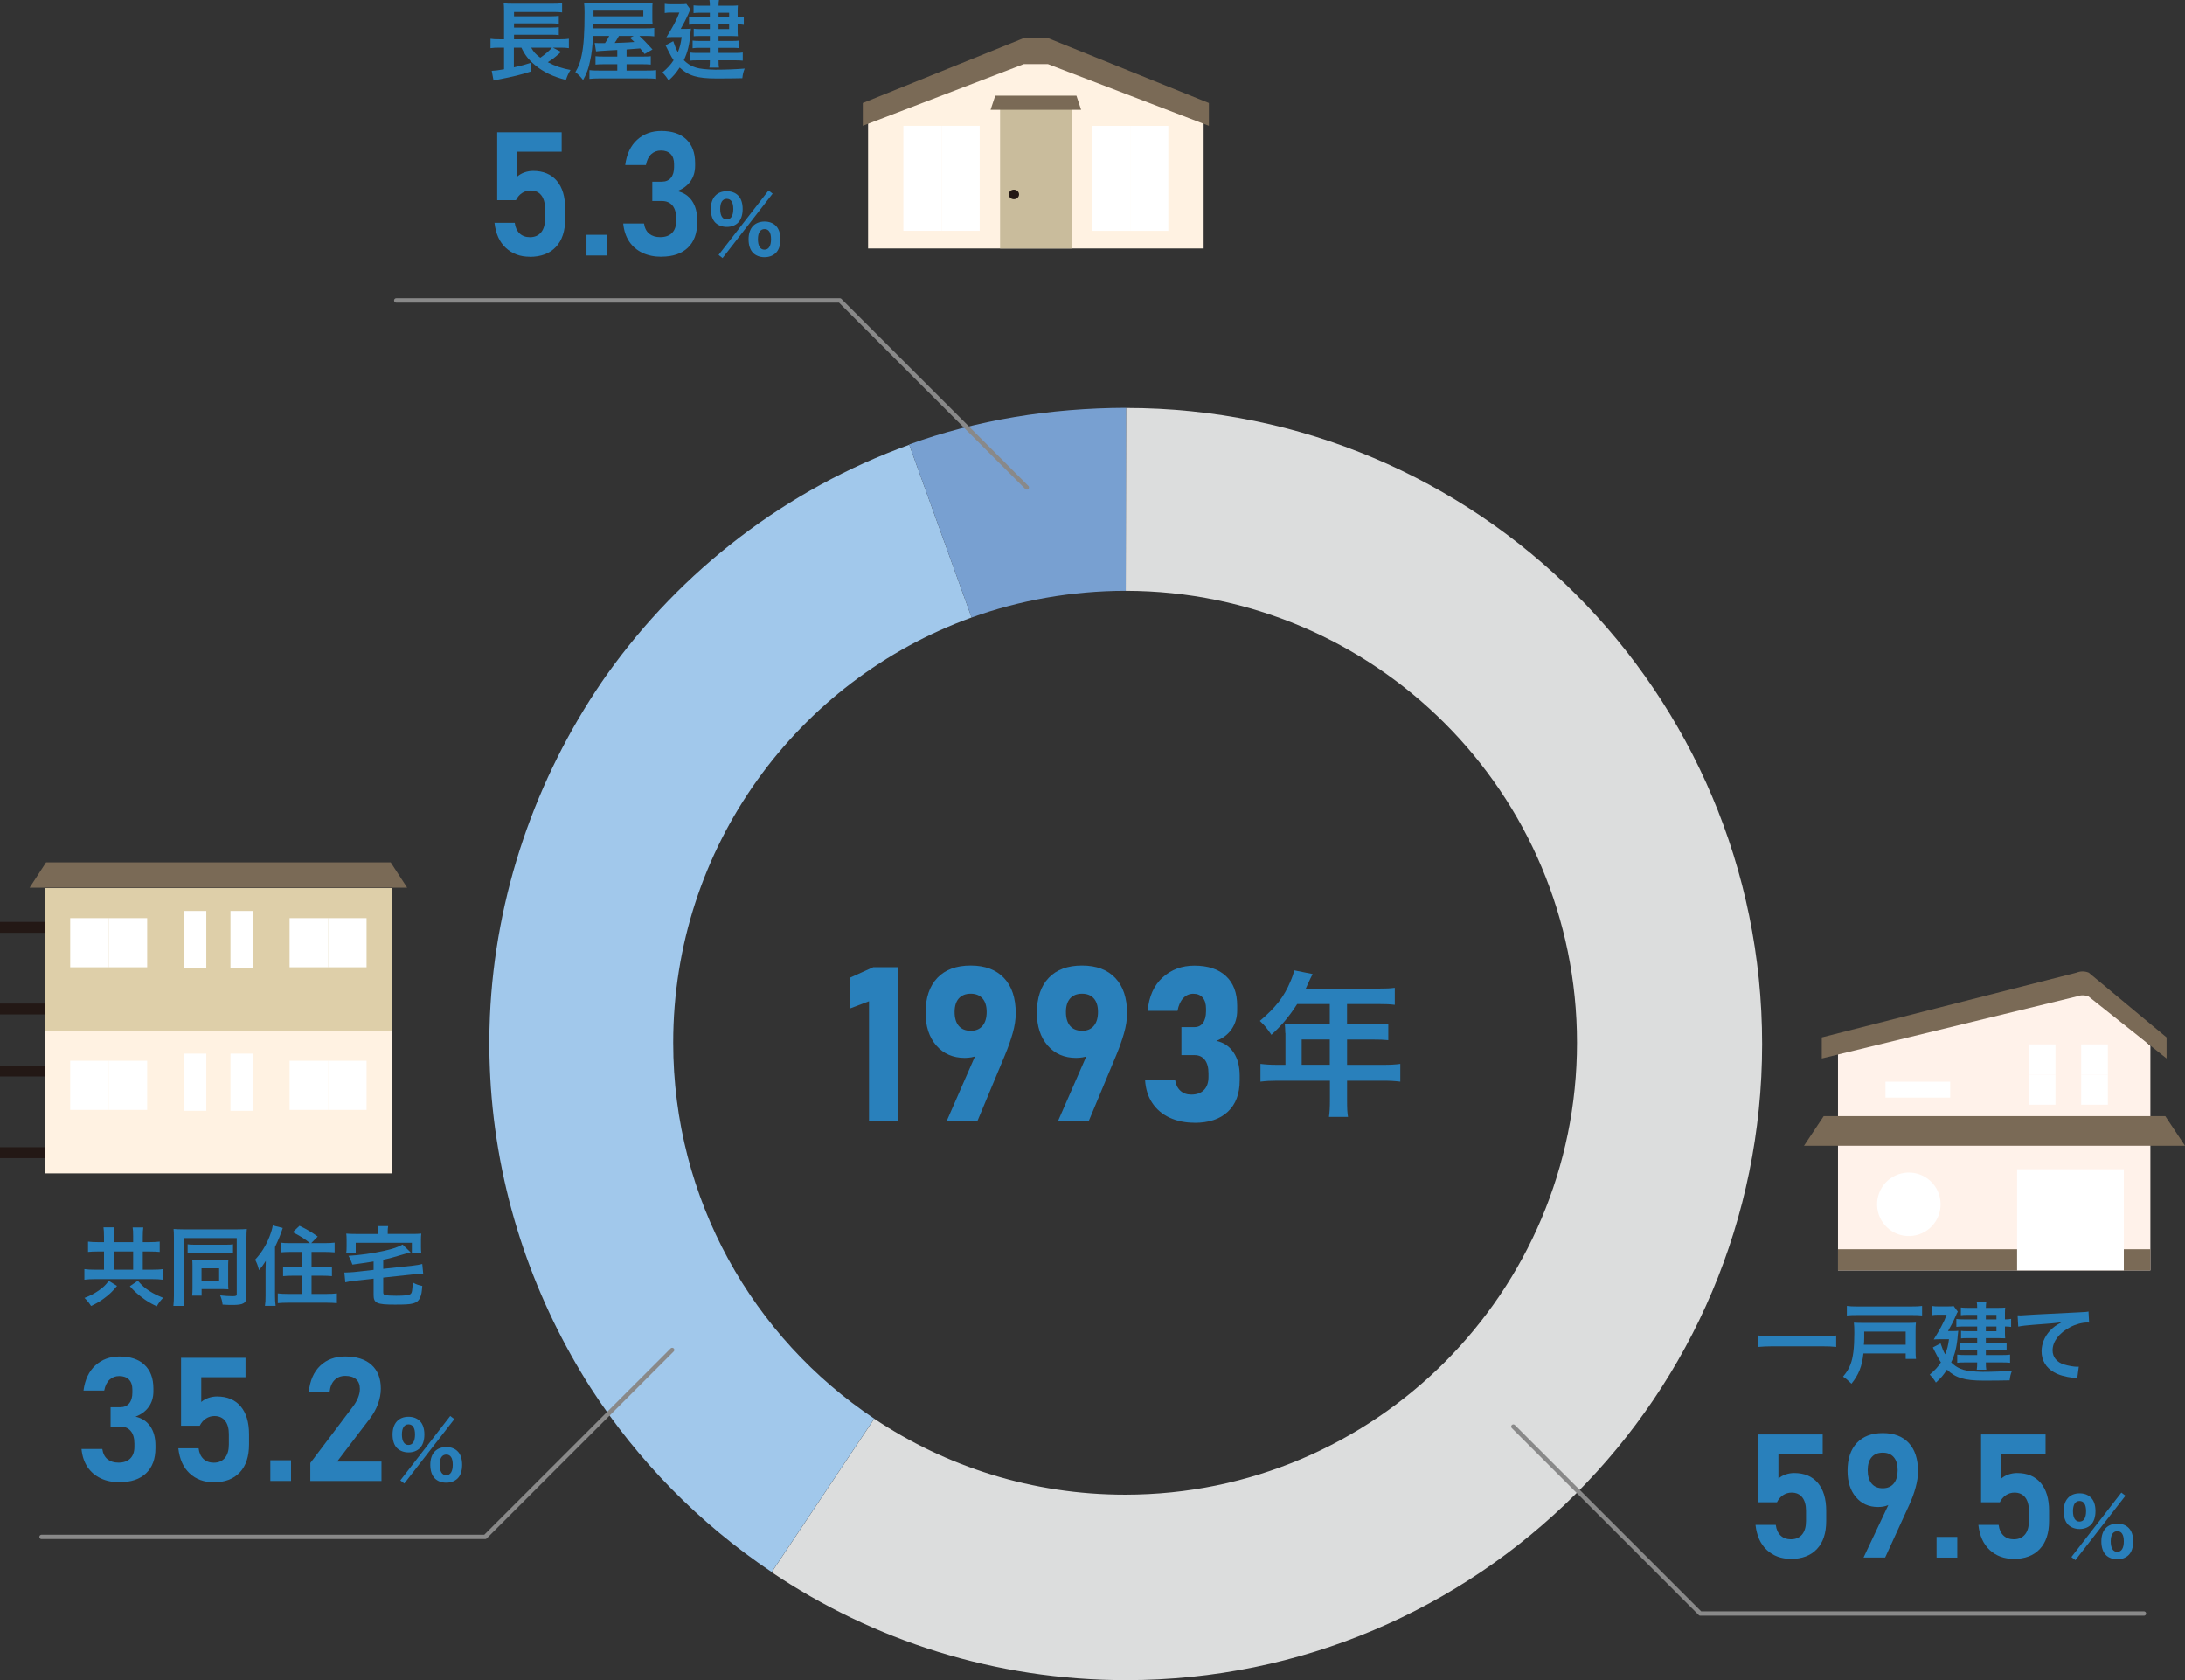 <?xml version="1.0" encoding="UTF-8"?>
<svg id="_レイヤー_2" data-name="レイヤー 2" xmlns="http://www.w3.org/2000/svg" viewBox="0 0 503.63 387.2">
  <rect x="0" y="0" width="503.63" height="387.2" fill="#333333" stroke="none"/>
  <defs>
    <style>
      .cls-1 {
        fill: #78a0d1;
      }

      .cls-2 {
        fill: #231815;
      }

      .cls-3 {
        fill: none;
        stroke: #898989;
        stroke-linecap: round;
        stroke-linejoin: round;
      }

      .cls-4 {
        fill: #fff;
      }

      .cls-5 {
        fill: #8fc31f;
      }

      .cls-5, .cls-6 {
        opacity: .8;
      }

      .cls-7 {
        fill: #fff2e2;
      }

      .cls-8 {
        fill: #c9bc9c;
      }

      .cls-9 {
        fill: #a1c8eb;
      }

      .cls-10 {
        fill: #fff2ea;
      }

      .cls-11, .cls-6 {
        fill: #2980bb;
      }

      .cls-12 {
        fill: #dcdddd;
      }

      .cls-13 {
        fill: #decfa9;
      }

      .cls-14 {
        fill: #7a6a56;
      }
    </style>
  </defs>
  <g id="_レイヤー_3" data-name="レイヤー 3">
    <g>
      <polygon class="cls-7" points="235.99 12.35 200.09 26.78 200.09 57.27 235.99 57.27 241.53 57.27 277.43 57.27 277.43 26.78 241.53 12.35 235.99 12.35"/>
      <g>
        <rect class="cls-4" x="251.7" y="29.01" width="8.79" height="24.19"/>
        <rect class="cls-4" x="260.5" y="29.01" width="8.79" height="24.19"/>
      </g>
      <polygon class="cls-14" points="235.99 14.77 198.87 28.99 198.87 23.74 235.99 8.77 241.53 8.77 278.64 23.74 278.64 28.99 241.53 14.77 235.99 14.77"/>
      <g>
        <rect class="cls-4" x="217.01" y="29.01" width="8.79" height="24.19" transform="translate(442.82 82.2) rotate(180)"/>
        <rect class="cls-4" x="208.22" y="29.01" width="8.79" height="24.19" transform="translate(425.23 82.2) rotate(180)"/>
      </g>
      <g>
        <rect class="cls-8" x="230.51" y="24.06" width="16.48" height="33.21"/>
        <ellipse class="cls-2" cx="233.7" cy="44.81" rx="1.19" ry="1.1"/>
        <polygon class="cls-14" points="248.11 22.05 229.4 22.05 228.32 25.3 249.19 25.3 248.11 22.05"/>
      </g>
    </g>
    <g>
      <g>
        <g>
          <rect class="cls-2" y="212.47" width="10.39" height="2.51"/>
          <rect class="cls-2" y="231.29" width="10.39" height="2.51"/>
        </g>
        <rect class="cls-13" x="10.32" y="204.68" width="80.03" height="32.88"/>
        <g>
          <g>
            <rect class="cls-4" x="16.18" y="211.6" width="8.87" height="11.33"/>
            <rect class="cls-4" x="25.05" y="211.6" width="8.87" height="11.33"/>
          </g>
          <g>
            <rect class="cls-4" x="66.75" y="211.6" width="8.87" height="11.33"/>
            <rect class="cls-4" x="75.62" y="211.6" width="8.87" height="11.33"/>
          </g>
        </g>
        <g>
          <rect class="cls-4" x="42.39" y="209.95" width="5.16" height="13.18"/>
          <rect class="cls-4" x="53.12" y="209.95" width="5.16" height="13.18"/>
        </g>
      </g>
      <g>
        <g>
          <rect class="cls-2" y="245.58" width="10.39" height="2.51"/>
          <rect class="cls-2" y="264.4" width="10.39" height="2.51"/>
        </g>
        <rect class="cls-7" x="10.32" y="237.55" width="80.03" height="32.88"/>
        <g>
          <g>
            <rect class="cls-4" x="16.18" y="244.47" width="8.87" height="11.33"/>
            <rect class="cls-4" x="25.05" y="244.47" width="8.87" height="11.33"/>
          </g>
          <g>
            <rect class="cls-4" x="66.75" y="244.47" width="8.87" height="11.33"/>
            <rect class="cls-4" x="75.62" y="244.47" width="8.87" height="11.33"/>
          </g>
        </g>
        <g>
          <rect class="cls-4" x="42.39" y="242.83" width="5.16" height="13.18"/>
          <rect class="cls-4" x="53.12" y="242.83" width="5.16" height="13.18"/>
        </g>
      </g>
      <polygon class="cls-14" points="90.05 198.75 10.62 198.75 6.83 204.58 93.85 204.58 90.05 198.75"/>
    </g>
    <g>
      <path class="cls-10" d="M423.65,292.79h72v-51.75l-14.21-13.28c-.89-.37-1.9-.37-2.79,0l-55,13.28v51.75Z"/>
      <rect class="cls-14" x="423.65" y="287.91" width="72" height="4.88"/>
      <rect class="cls-4" x="464.93" y="269.49" width="24.6" height="23.3" transform="translate(954.46 562.27) rotate(180)"/>
      <polygon class="cls-14" points="420.35 257.24 499.09 257.24 503.63 264.07 415.81 264.07 420.35 257.24"/>
      <path class="cls-14" d="M481.44,224.17l17.94,14.92v4.85l-17.99-14.29c-.87-.34-1.83-.34-2.7,0l-58.78,14.29v-4.85l58.72-14.92c.9-.37,1.91-.37,2.81,0Z"/>
      <g>
        <rect class="cls-4" x="479.29" y="241.1" width="6.96" height="6.15" transform="translate(238.6 726.95) rotate(-90)"/>
        <rect class="cls-4" x="479.29" y="248.06" width="6.96" height="6.15" transform="translate(733.91 -231.64) rotate(90)"/>
      </g>
      <g>
        <rect class="cls-4" x="467.22" y="241.1" width="6.96" height="6.15" transform="translate(226.53 714.88) rotate(-90)"/>
        <rect class="cls-4" x="467.22" y="248.06" width="6.96" height="6.15" transform="translate(721.84 -219.57) rotate(90)"/>
      </g>
      <rect class="cls-4" x="434.59" y="249.3" width="14.92" height="3.67"/>
      <circle class="cls-4" cx="439.99" cy="277.54" r="7.32" transform="translate(-52 108.51) rotate(-13.28)"/>
    </g>
    <g>
      <path class="cls-12" d="M259.55,93.99s-.05,18.41-.07,42.17c57.46.08,104.01,46.68,104.01,104.16s-46.63,104.16-104.16,104.16c-21.39,0-41.28-6.45-57.82-17.51l-13.83,20.7-9.8,14.67h0s0,0,0,0v.02c23.33,15.69,51.44,24.86,81.68,24.86,80.97,0,146.6-65.64,146.6-146.6s-65.64-146.6-146.6-146.6Z"/>
      <path class="cls-9" d="M177.87,362.32l9.8-14.67,13.83-20.7c-27.94-18.68-46.33-50.51-46.33-86.64,0-45.1,28.67-83.51,68.78-97.99l-14.37-39.82h0c-28.3,10.22-52.56,28.9-69.71,53-.07.1-.15.21-.22.31-.31.44-.62.89-.93,1.34-15.15,22.21-24.59,48.88-25.81,77.23,0,.04,0,.07,0,.11-.04.91-.07,1.83-.09,2.74-.02,1.05-.04,2.1-.04,3.16,0,.09,0,.18,0,.27,0,.97.02,1.94.04,2.9,0,.46.02.92.04,1.37.02.55.04,1.1.06,1.65.06,1.3.12,2.59.21,3.88v.02c1.81,26.18,10.5,49.81,23.02,69.39,10.87,16.83,25.09,31.29,41.72,42.44Z"/>
      <path class="cls-1" d="M209.58,102.49h0s14.37,39.83,14.37,39.83c11.02-3.98,23.13-6.15,35.52-6.16l.07-42.17c-17.44.04-34.49,2.82-49.99,8.44h0s.02.05.02.05Z"/>
    </g>
    <g>
      <path class="cls-11" d="M206.99,222.9v35.5h-6.69v-27.64l-4.32,1.64v-7.1l5.3-2.39h5.71Z"/>
      <path class="cls-11" d="M218.2,258.39l7.71-17.63,1.2.88c-.42.77-1.05,1.32-1.88,1.66s-1.79.51-2.88.51c-2.7,0-4.88-.95-6.53-2.84-1.65-1.9-2.48-4.41-2.48-7.56v-.02c0-3.45.91-6.12,2.72-8.02,1.81-1.9,4.37-2.84,7.68-2.84s5.86.96,7.67,2.87c1.81,1.91,2.71,4.62,2.71,8.12v.02c0,1.45-.24,3-.72,4.65-.48,1.65-1.07,3.32-1.77,4.99l-6.35,15.21h-7.08ZM223.74,237.57c1.17,0,2.08-.38,2.72-1.14.64-.76.96-1.83.96-3.21v-.02c0-1.33-.32-2.36-.96-3.09-.64-.72-1.55-1.09-2.72-1.09s-2.1.37-2.75,1.1c-.64.73-.96,1.77-.96,3.1v.02c0,1.38.32,2.45.96,3.2.64.75,1.56,1.12,2.75,1.12Z"/>
      <path class="cls-11" d="M243.86,258.39l7.71-17.63,1.2.88c-.42.77-1.05,1.32-1.88,1.66s-1.79.51-2.88.51c-2.7,0-4.88-.95-6.53-2.84-1.65-1.9-2.48-4.41-2.48-7.56v-.02c0-3.45.91-6.12,2.72-8.02,1.81-1.9,4.37-2.84,7.68-2.84s5.86.96,7.67,2.87c1.81,1.91,2.71,4.62,2.71,8.12v.02c0,1.45-.24,3-.72,4.65-.48,1.65-1.07,3.32-1.77,4.99l-6.35,15.21h-7.08ZM249.4,237.57c1.17,0,2.08-.38,2.72-1.14.64-.76.96-1.83.96-3.21v-.02c0-1.33-.32-2.36-.96-3.09-.64-.72-1.55-1.09-2.72-1.09s-2.1.37-2.75,1.1c-.64.73-.96,1.77-.96,3.1v.02c0,1.38.32,2.45.96,3.2.64.75,1.56,1.12,2.75,1.12Z"/>
      <path class="cls-11" d="M275.3,258.76c-2.13,0-4.04-.39-5.71-1.17-1.68-.78-3.01-1.91-4-3.39-.99-1.48-1.55-3.27-1.66-5.37h6.91c.16,1.09.57,1.94,1.22,2.54.65.6,1.49.9,2.51.9,1.27,0,2.25-.35,2.94-1.06.69-.71,1.04-1.71,1.04-2.99v-.83c0-1.35-.28-2.39-.84-3.12s-1.36-1.1-2.4-1.1h-3v-6.45h3c.85,0,1.5-.32,1.97-.96.46-.64.7-1.54.7-2.7v-.61c0-1.09-.26-1.93-.77-2.53-.51-.59-1.23-.89-2.16-.89s-1.69.34-2.33,1.03c-.64.68-1.08,1.65-1.31,2.91h-6.88c.29-3.3,1.44-5.87,3.44-7.69,2-1.82,4.44-2.73,7.32-2.73,3.14,0,5.57.8,7.29,2.41,1.72,1.6,2.58,3.88,2.58,6.82v1.07c0,1.64-.42,3.08-1.25,4.3s-2.01,2.13-3.54,2.73c1.71.39,3.03,1.29,3.97,2.69.94,1.4,1.4,3.18,1.4,5.35v1.07c0,3.11-.91,5.52-2.73,7.23-1.82,1.71-4.39,2.56-7.69,2.56Z"/>
      <path class="cls-11" d="M296.25,238.06c0-.79-.04-1.33-.11-2.09.76.07,1.55.11,2.52.11h7.85v-4.68h-7.52c-1.87,2.92-3.64,5-5.94,7.09-1.04-1.55-1.44-2.02-2.66-3.2,3.67-3.13,5.54-5.51,7.02-9.03.5-1.15.76-1.91.86-2.63l4.28.86c-.22.43-.29.54-.54,1.08-.04.11-.4.86-1.04,2.27h16.85c1.69,0,2.59-.04,3.67-.18v3.92c-1.12-.14-2.05-.18-3.67-.18h-7.34v4.68h5.8c1.66,0,2.63-.04,3.71-.18v3.82c-1.08-.11-2.05-.14-3.6-.14h-5.9v5.83h8.35c1.66,0,2.81-.07,3.92-.22v4.1c-1.12-.14-2.38-.22-3.92-.22h-8.35v4.5c0,1.84.04,2.81.22,3.85h-4.39c.14-1.04.22-2.02.22-3.92v-4.43h-12.09c-1.58,0-2.74.07-3.92.22v-4.1c1.15.14,2.3.22,3.92.22h1.84v-7.34ZM306.51,245.4v-5.83h-6.48v5.83h6.48Z"/>
    </g>
    <polyline class="cls-3" points="9.57 354.21 111.83 354.21 154.93 311.12"/>
    <g>
      <path class="cls-11" d="M23.97,284.95c0-.98-.04-1.54-.12-2.08h2.46c-.08.5-.12,1.08-.12,2.06v1.34h4.5v-1.3c0-1.04-.02-1.56-.12-2.08h2.46c-.08.6-.12,1.14-.12,2.1v1.28h1.64c.92,0,1.66-.04,2.26-.12v2.38c-.6-.06-1.28-.1-2.26-.1h-1.64v4.2h2.04c1.06,0,2.02-.04,2.6-.14v2.44c-.64-.1-1.56-.14-2.58-.14h-12.96c-1.02,0-1.92.04-2.56.14v-2.44c.62.1,1.52.14,2.56.14h1.96v-4.2h-1.48c-.96,0-1.62.04-2.2.1v-2.38c.66.08,1.3.12,2.2.12h1.48v-1.32ZM26.97,296.37c-1.04,1.28-1.78,1.98-3.06,2.92-.96.7-1.68,1.12-2.92,1.7-.5-.78-.9-1.26-1.52-1.86,1.4-.54,2.24-.98,3.28-1.7,1.06-.74,1.56-1.22,2.32-2.24l1.9,1.18ZM30.69,292.63v-4.2h-4.5v4.2h4.5ZM31.77,295.17c.98,1.14,1.62,1.7,2.76,2.42.94.6,1.66.94,3.08,1.52-.6.6-1,1.12-1.48,1.96-1.64-.8-2.4-1.26-3.52-2.14-1.14-.88-1.72-1.4-2.68-2.5l1.84-1.26Z"/>
      <path class="cls-11" d="M40.09,285.27c0-.86-.02-1.42-.08-2.02.4.04,1.36.08,2.26.08h12.46c.92,0,1.74-.04,2.16-.08-.06.6-.08,1.24-.08,2.18v13.3c0,1.62-.64,2.02-3.28,2.02-.58,0-1.5-.02-2.22-.08-.12-.9-.22-1.28-.56-2.12,1.04.12,2.1.18,2.8.18.84,0,1.02-.08,1.02-.44v-12.96h-12.24v13.32c0,1.16.02,1.72.12,2.32h-2.48c.08-.72.12-1.44.12-2.38v-13.32ZM43.25,286.77c.42.08.76.1,1.78.1h6.9c1.04,0,1.3-.02,1.78-.1v2.12c-.5-.06-.9-.08-1.74-.08h-6.96c-.84,0-1.26.02-1.76.08v-2.12ZM52.59,295.89c0,.48.02.84.06,1.26-.54-.04-.86-.06-1.32-.06h-4.86v1.52h-2.18c.06-.54.08-1.04.08-1.78v-5.18c0-.54-.02-.92-.06-1.3.54.02.84.04,1.38.04h5.46c.8,0,1.1,0,1.5-.04-.04.4-.06.7-.06,1.3v4.24ZM46.45,295.17h4.06v-2.86h-4.06v2.86Z"/>
      <path class="cls-11" d="M61.21,292.87c0-.52.02-.92.06-2.28-.66,1.04-.92,1.4-1.56,2.14-.32-1.16-.44-1.48-.9-2.42,1.44-1.54,2.48-3.22,3.3-5.28.42-1.1.66-1.92.76-2.6l2.3.58c-.42,1.34-.98,2.72-1.78,4.38v11.24c0,.88.04,1.56.14,2.32h-2.46c.12-.8.14-1.32.14-2.34v-5.74ZM71.45,286.51c-1.06-.9-2.34-1.7-3.96-2.52l1.54-1.48c1.6.76,2.86,1.5,4.2,2.48l-1.5,1.52h3.02c1,0,1.72-.04,2.38-.12v2.24c-.7-.06-1.46-.1-2.32-.1h-3v3.5h2.48c.88,0,1.58-.04,2.22-.12v2.2c-.64-.06-1.36-.1-2.2-.1h-2.5v4.2h3.46c.9,0,1.72-.04,2.38-.12v2.24c-.72-.06-1.4-.1-2.4-.1h-8.84c-.98,0-1.64.04-2.38.1v-2.24c.64.08,1.44.12,2.3.12h3.24v-4.2h-2.12c-.84,0-1.54.04-2.2.1v-2.2c.62.08,1.32.12,2.2.12h2.12v-3.5h-2.62c-.84,0-1.58.04-2.28.1v-2.24c.62.1,1.2.12,2.26.12h4.52Z"/>
      <path class="cls-11" d="M86.11,290.73q-2.44.4-4.88.72c-.34-.94-.52-1.36-.92-2.02,2.58-.14,5.66-.58,8.18-1.14,2.06-.46,3.36-.9,4.3-1.46l1.86,1.8c-.6.14-.8.18-1.54.42-2.32.7-3.44,1-4.78,1.28v2.1l6.84-.74c.84-.1,1.62-.22,2.16-.38l.22,2.28c-.16-.02-.26-.02-.36-.02-.36,0-1.3.06-1.84.12l-7.02.76v3.32c0,.5.1.62.56.74.34.06,1.32.12,2.44.12,1.94,0,2.9-.12,3.28-.38.34-.26.44-.76.52-2.68.94.5,1.14.56,2.2.8-.12,1.54-.2,1.98-.46,2.58-.34.84-.82,1.24-1.78,1.48-.7.18-1.74.24-4.06.24-4.22,0-4.92-.32-4.92-2.26v-3.72l-4.34.48c-.96.1-1.5.2-2.18.36l-.22-2.26h.4c.4,0,1.26-.06,1.8-.1l4.54-.5v-1.94ZM87.13,283.75c0-.44-.04-.74-.12-1.16h2.46c-.08.42-.1.72-.1,1.16v.64h5.52c1.02,0,1.54-.02,2.22-.08-.06.4-.08.78-.08,1.48v1.52c0,.6.02,1.08.08,1.54h-2.18v-2.42h-12.94v2.42h-2.2c.08-.5.1-.88.1-1.56v-1.5c0-.64-.02-1.02-.08-1.48.64.06,1.2.08,2.2.08h5.12v-.64Z"/>
    </g>
    <g>
      <path class="cls-11" d="M27.6,341.62c-1.65,0-3.12-.3-4.38-.9s-2.29-1.47-3.05-2.61-1.22-2.52-1.38-4.15h4.79c.16,1.05.56,1.84,1.21,2.36.65.52,1.49.78,2.52.78,1.17,0,2.08-.32,2.71-.95.64-.63.96-1.53.96-2.69v-.76c0-1.25-.28-2.22-.85-2.9s-1.38-1.03-2.43-1.03h-2.21v-4.45h2.21c.9,0,1.59-.3,2.08-.89s.73-1.42.73-2.49v-.68c0-1-.26-1.77-.79-2.31s-1.27-.81-2.24-.81c-.87,0-1.61.28-2.22.83s-1.02,1.39-1.24,2.51h-4.77c.33-2.5,1.24-4.43,2.73-5.8,1.5-1.37,3.36-2.05,5.59-2.05,2.47,0,4.39.64,5.75,1.93,1.36,1.29,2.04,3.11,2.04,5.45v.66c0,1.37-.36,2.56-1.07,3.56-.72,1.01-1.73,1.76-3.05,2.26,1.46.33,2.59,1.06,3.39,2.22s1.2,2.62,1.2,4.4v.66c0,2.49-.72,4.41-2.16,5.78-1.44,1.37-3.47,2.05-6.08,2.05Z"/>
      <path class="cls-11" d="M49.24,341.62c-2.21,0-4.05-.68-5.52-2.04s-2.33-3.28-2.61-5.77v-.02h4.67v.02c.13,1.04.5,1.85,1.11,2.43.61.58,1.41.87,2.38.87,1.11,0,1.96-.37,2.57-1.1s.91-1.77.91-3.1v-2.38c0-1.33-.29-2.36-.87-3.09-.58-.73-1.4-1.09-2.45-1.09-.73,0-1.39.2-1.98.59-.59.39-1.06.94-1.4,1.64h-4.32v-15.64h14.86v4.47h-10.2v5.7c.46-.4,1.01-.72,1.66-.94.65-.22,1.31-.33,1.97-.33,2.34,0,4.16.76,5.45,2.28s1.93,3.66,1.93,6.42v2.38c0,2.77-.71,4.92-2.14,6.44-1.43,1.52-3.44,2.28-6.04,2.28Z"/>
      <path class="cls-11" d="M62.31,341.32v-4.77h4.77v4.77h-4.77Z"/>
      <path class="cls-11" d="M71.53,341.32v-4.14l9.82-13.01c.51-.66.9-1.35,1.18-2.05.28-.7.42-1.37.42-1.99v-.04c0-.95-.29-1.69-.87-2.21-.58-.52-1.4-.78-2.47-.78s-1.84.32-2.48.95c-.64.63-1.02,1.53-1.15,2.69v.02h-4.8v-.02c.27-2.58,1.15-4.57,2.64-5.99s3.4-2.12,5.76-2.12c2.6,0,4.62.64,6.05,1.93,1.43,1.29,2.15,3.11,2.15,5.47v.02c0,1.15-.22,2.31-.65,3.5-.44,1.18-1.04,2.29-1.81,3.3l-7.62,10h10.23v4.47h-16.41Z"/>
      <path class="cls-11" d="M91.54,333.78c-.68-.68-1.06-1.78-1.06-3.15,0-2.58,1.37-4.11,3.69-4.11,1.06,0,1.96.34,2.59.97.7.68,1.06,1.76,1.06,3.13s-.38,2.47-1.06,3.15c-.65.63-1.55.97-2.59.97s-1.98-.34-2.63-.97ZM103.78,326.34l.95.72-11.54,14.85-.92-.72,11.51-14.85ZM92.64,330.61c0,1.55.54,2.41,1.51,2.41s1.51-.85,1.51-2.41-.54-2.34-1.51-2.34-1.51.83-1.51,2.34ZM100.24,340.75c-.68-.68-1.06-1.78-1.06-3.15s.38-2.43,1.08-3.13c.65-.63,1.55-.97,2.61-.97s1.96.34,2.59.97c.7.68,1.06,1.76,1.06,3.13s-.36,2.47-1.06,3.15c-.65.63-1.55.97-2.61.97s-1.96-.34-2.61-.97ZM101.34,337.56c0,1.58.54,2.43,1.51,2.43s1.51-.85,1.51-2.41-.52-2.34-1.49-2.34-1.53.81-1.53,2.32Z"/>
    </g>
    <rect class="cls-5" x="179.96" y="48.99" height=".06" transform="translate(-5.9 64.7) rotate(-20.06)"/>
    <polygon class="cls-6" points="179.97 49.05 179.97 49.07 179.97 49.05 179.97 49.05"/>
    <polygon class="cls-5" points="179.97 49.05 179.97 49.07 179.97 49.05 179.97 49.05"/>
    <g>
      <polyline class="cls-3" points="494.17 371.87 391.91 371.87 348.82 328.78"/>
      <g>
        <path class="cls-11" d="M423.23,310.43c-.92-.1-1.84-.14-3.04-.14h-11.84c-1.12,0-2.16.06-3.06.14v-2.64c.86.1,1.76.14,3.06.14h11.84c1.34,0,2.26-.04,3.04-.14v2.64Z"/>
        <path class="cls-11" d="M429.51,311.93c-.3,2.9-1.08,4.9-2.76,6.98-.18-.18-.32-.3-.4-.38-.64-.62-.68-.64-1.54-1.26.88-1.06,1.34-1.8,1.72-2.82.6-1.56.88-3.8.88-7.2,0-1.08-.02-1.72-.1-2.42.64.04,1.16.06,2.1.06h10.36c.84,0,1.28-.02,1.84-.06-.06.52-.08.96-.08,1.86v4.48c0,1,.02,1.48.1,2.02h-2.38v-1.26h-9.74ZM443.03,303.18c-.64-.08-1.24-.1-2.32-.1h-12.7c-1.02,0-1.62.02-2.32.1v-2.2c.72.1,1.28.12,2.32.12h12.7c1.06,0,1.62-.02,2.32-.12v2.2ZM439.25,309.93v-3.04h-9.56v1.46c0,.3,0,.58-.02.84-.02.26-.02.42-.04.46,0,.14,0,.16-.02.28h9.64Z"/>
        <path class="cls-11" d="M449.93,306.77c.9,0,1.06,0,1.44-.06-.04.36-.06.52-.1.88-.22,2.78-.64,4.48-1.54,6.4.7.68,1.36,1.14,2.14,1.46.9.38,1.78.54,3.54.66.52.04,1.22.06,1.52.06,2.44,0,4.92-.1,6.82-.26-.34.9-.4,1.16-.54,2.22-1.88.04-3.8.06-5.98.06-4.4,0-6.46-.62-8.46-2.52-.88,1.32-1.42,1.96-2.56,2.98-.42-.72-.76-1.16-1.42-1.84,1.24-1.06,1.84-1.7,2.58-2.82-.36-.52-.62-.98-.96-1.66-.04-.08-.22-.4-.46-.9-.1-.18-.24-.5-.44-.88l1.78-.94c.42,1.24.62,1.74,1.06,2.52.46-1.14.66-1.9.88-3.48h-1.9c-.56,0-1.14.02-1.62.06q1.24-2.02,1.72-2.94c.74-1.4.9-1.78,1.26-2.76h-2c-.54,0-.88.02-1.36.1v-2.12c.46.08.84.1,1.42.1h2.12c.76,0,1.1-.02,1.44-.08l.96,1.3c-.16.22-.18.26-.5,1.02-.4.94-1.3,2.68-1.76,3.44h.92ZM455.73,303.04h-2.34c-.54,0-1,.02-1.42.08v-1.78c.5.06.84.08,1.54.08h2.22c0-.64-.02-.86-.1-1.32h2.2c-.06.38-.1.64-.1,1.32h2.94c.62,0,1.08-.02,1.52-.06-.04.38-.06.76-.06,1.26v1.46c.64,0,.98-.02,1.42-.12v1.86c-.44-.08-.78-.1-1.42-.1v1.52c0,.46.02.9.06,1.2-.52-.02-.88-.04-1.4-.04h-3.06v1.14h3.1c.7,0,1.12-.02,1.68-.08v1.74c-.48-.06-.98-.08-1.7-.08h-3.08v1.18h3.8c.84,0,1.28-.02,1.78-.1v1.88c-.48-.06-1.04-.08-1.78-.08h-3.8c0,.9.02,1.2.1,1.68h-2.2c.08-.52.1-.9.1-1.68h-2.88c-.84,0-1.22.02-1.72.08v-1.88c.46.08,1,.1,1.74.1h2.86v-1.18h-2.38c-.6,0-1.1.02-1.6.1v-1.76c.52.06.94.08,1.6.08h2.38v-1.14h-2.44c-.54,0-.84.02-1.28.06v-1.74c.42.06.72.08,1.4.08h2.32v-1.08h-3.08c-.86,0-1.22.02-1.72.08v-1.82c.5.08.78.1,1.8.1h3v-1.04ZM460.17,304.08v-1.04h-2.44v1.04h2.44ZM457.73,306.81h2.44v-1.08h-2.44v1.08Z"/>
        <path class="cls-11" d="M465.05,303.14c.44.02.66.02.76.02q.36,0,3.3-.2c1.12-.06,4.44-.24,9.98-.5,1.64-.08,1.94-.1,2.3-.2l.14,2.56q-.22-.02-.42-.02c-1.2,0-2.68.4-3.96,1.08-2.54,1.32-4.04,3.32-4.04,5.34,0,1.56.98,2.76,2.66,3.26.98.3,2.26.52,2.98.52.02,0,.2,0,.4-.02l-.36,2.72c-.24-.06-.34-.08-.68-.12-2.2-.28-3.46-.64-4.68-1.32-1.84-1.04-2.86-2.74-2.86-4.82,0-1.7.68-3.38,1.9-4.72.76-.82,1.48-1.34,2.78-2-1.62.24-2.4.3-6.74.62-1.34.1-2.54.24-3.32.4l-.14-2.6Z"/>
      </g>
      <g>
        <path class="cls-11" d="M412.77,359.27c-2.21,0-4.05-.68-5.52-2.04s-2.33-3.28-2.61-5.77v-.02h4.67v.02c.13,1.04.5,1.85,1.11,2.43.61.58,1.41.87,2.38.87,1.11,0,1.96-.37,2.57-1.1s.91-1.77.91-3.1v-2.38c0-1.33-.29-2.36-.87-3.09-.58-.73-1.4-1.09-2.45-1.09-.73,0-1.39.2-1.98.59-.59.39-1.06.94-1.4,1.64h-4.32v-15.64h14.86v4.47h-10.2v5.7c.46-.4,1.01-.72,1.66-.94.65-.22,1.31-.33,1.97-.33,2.34,0,4.16.76,5.45,2.28s1.93,3.66,1.93,6.42v2.38c0,2.77-.71,4.92-2.14,6.44s-3.44,2.28-6.04,2.28Z"/>
        <path class="cls-11" d="M429.53,358.98l6.66-14.1.47.7c-.34.61-.84,1.05-1.5,1.33s-1.43.41-2.3.41c-2.1,0-3.79-.76-5.08-2.28s-1.93-3.53-1.93-6.04v-.02c0-2.76.71-4.9,2.13-6.42,1.42-1.52,3.42-2.28,6-2.28s4.57.76,5.99,2.29c1.41,1.53,2.12,3.69,2.12,6.49v.02c0,1.16-.18,2.41-.55,3.74-.36,1.33-.85,2.66-1.45,3.97l-5.57,12.17h-4.98ZM433.96,343c1.09,0,1.94-.36,2.54-1.09.6-.73.9-1.75.9-3.07v-.02c0-1.29-.3-2.28-.9-2.98-.6-.7-1.45-1.04-2.54-1.04s-1.96.35-2.56,1.05c-.6.7-.9,1.7-.9,2.99v.02c0,1.32.3,2.33.9,3.06.6.72,1.45,1.08,2.56,1.08Z"/>
        <path class="cls-11" d="M446.37,358.98v-4.77h4.77v4.77h-4.77Z"/>
        <path class="cls-11" d="M464.14,359.27c-2.21,0-4.05-.68-5.52-2.04s-2.33-3.28-2.61-5.77v-.02h4.67v.02c.13,1.04.5,1.85,1.11,2.43.61.58,1.41.87,2.38.87,1.11,0,1.96-.37,2.57-1.1s.91-1.77.91-3.1v-2.38c0-1.33-.29-2.36-.87-3.09-.58-.73-1.4-1.09-2.45-1.09-.73,0-1.39.2-1.98.59-.59.39-1.06.94-1.4,1.64h-4.32v-15.64h14.86v4.47h-10.2v5.7c.46-.4,1.01-.72,1.66-.94.65-.22,1.31-.33,1.97-.33,2.34,0,4.16.76,5.45,2.28s1.93,3.66,1.93,6.42v2.38c0,2.77-.71,4.92-2.14,6.44s-3.44,2.28-6.04,2.28Z"/>
        <path class="cls-11" d="M476.72,351.43c-.68-.68-1.06-1.78-1.06-3.15,0-2.58,1.37-4.11,3.69-4.11,1.06,0,1.96.34,2.59.97.7.68,1.06,1.76,1.06,3.13s-.38,2.47-1.06,3.15c-.65.63-1.55.97-2.59.97s-1.98-.34-2.63-.97ZM488.96,344l.95.72-11.54,14.85-.92-.72,11.51-14.85ZM477.81,348.27c0,1.55.54,2.41,1.51,2.41s1.51-.85,1.51-2.41-.54-2.34-1.51-2.34-1.51.83-1.51,2.34ZM485.41,358.4c-.68-.68-1.06-1.78-1.06-3.15s.38-2.43,1.08-3.13c.65-.63,1.55-.97,2.61-.97s1.96.34,2.59.97c.7.68,1.06,1.76,1.06,3.13s-.36,2.47-1.06,3.15c-.65.63-1.55.97-2.61.97s-1.96-.34-2.61-.97ZM486.51,355.22c0,1.58.54,2.43,1.51,2.43s1.51-.85,1.51-2.41-.52-2.34-1.49-2.34-1.53.81-1.53,2.32Z"/>
      </g>
    </g>
    <g>
      <path class="cls-11" d="M129.32,11.96c-.16.12-.4.34-1.14,1-.52.46-1.16.92-1.92,1.38,1.68.88,3.34,1.44,5.24,1.78-.48.78-.72,1.3-1.06,2.3-3-.76-5.24-1.84-7.2-3.48-1.44-1.22-2.24-2.24-3.06-3.96h-1.74v4.54c1.74-.38,2.62-.62,4.02-1.08l.02,2c-2.16.72-4.28,1.24-7.82,1.92-.48.1-.54.1-.9.2l-.42-2.24c.64-.02,1.52-.12,2.84-.36v-4.98h-1.08c-.84,0-1.38.02-2.04.12v-2.16c.42.08,1.16.12,2.08.12h1.04V2.74c0-1.08-.02-1.42-.08-1.98.6.08,1.2.1,2.18.1h8.96c1.16,0,1.72-.02,2.32-.12v2.12c-.64-.08-1.1-.1-2.3-.1h-8.78v1h8.48c.8,0,1.42-.04,1.84-.1v1.82c-.4-.06-1.34-.1-1.84-.1h-8.48v.98h8.48c.8,0,1.46-.04,1.84-.1v1.84c-.56-.08-1.02-.1-1.84-.1h-8.48v1.06h10.66c.9,0,1.44-.04,1.98-.12v2.16c-.5-.08-1.1-.12-1.8-.12h-1.88l1.88.98ZM122.44,10.98c.58,1.04,1.08,1.58,2.1,2.32,1-.68,2.12-1.64,2.68-2.32h-4.78Z"/>
      <path class="cls-11" d="M142.28,11.52q-.12,0-1.58.08c-2.06.12-3,.18-3.32.24l-.3-1.94c.46.04.52.04.88.04h1.5c.42-.62.68-1.06.96-1.66h-3.72c-.14,2.5-.3,3.96-.68,5.7-.36,1.82-.78,2.94-1.62,4.46-.58-.76-1.04-1.22-1.78-1.82.76-1.28,1.14-2.28,1.46-3.92.46-2.2.66-5.12.66-9.82,0-1-.04-1.62-.12-2.28.7.1,1.36.12,2.62.12h10.98c1.02,0,1.58-.02,2.2-.1-.06.62-.06.9-.06,1.6v1.88c0,.68,0,.92.06,1.44-.74-.04-1.3-.06-2.14-.06h-11.5l-.02,1.06h11.72c1.26,0,1.76-.02,2.32-.1v1.94c-.64-.08-1.08-.1-2.12-.1h-1.3c.76.7,1.66,1.62,3.02,3.12l-1.82,1.04-1.02-1.28q-1.06.08-3.14.24v1.64h3.58c1.24,0,1.54-.02,2-.08v1.92c-.64-.06-1.16-.08-2.02-.08h-3.56v1.46h4.4c1.4,0,1.9-.02,2.42-.1v2.02c-.66-.1-1.32-.12-2.66-.12h-10.2c-1.14,0-1.88.04-2.52.12v-2.02c.5.08,1.1.1,2.32.1h4.1v-1.46h-2.96c-.9,0-1.44.02-2.06.08v-1.92c.52.06.88.08,2.08.08h2.94v-1.52ZM148.28,3.76v-1.3h-11.48v1.3h11.48ZM142.66,8.28c-.4.72-.62,1.1-.98,1.62,1.6-.06,2.62-.08,3.04-.12.16,0,.66-.04,1.5-.1-.36-.36-.54-.52-1.06-.96l.92-.44h-3.42Z"/>
      <path class="cls-11" d="M157.82,6.66c.9,0,1.06,0,1.44-.06-.04.36-.06.52-.1.88-.22,2.78-.64,4.48-1.54,6.4.7.68,1.36,1.14,2.14,1.46.9.38,1.78.54,3.54.66.52.04,1.22.06,1.52.06,2.44,0,4.92-.1,6.82-.26-.34.9-.4,1.16-.54,2.22-1.88.04-3.8.06-5.98.06-4.4,0-6.46-.62-8.46-2.52-.88,1.32-1.42,1.96-2.56,2.98-.42-.72-.76-1.16-1.42-1.84,1.24-1.06,1.84-1.7,2.58-2.82-.36-.52-.62-.98-.96-1.66-.04-.08-.22-.4-.46-.9-.1-.18-.24-.5-.44-.88l1.78-.94c.42,1.24.62,1.74,1.06,2.52.46-1.14.66-1.9.88-3.48h-1.9c-.56,0-1.14.02-1.62.06q1.24-2.02,1.72-2.94c.74-1.4.9-1.78,1.26-2.76h-2c-.54,0-.88.02-1.36.1V.88c.46.08.84.1,1.42.1h2.12c.76,0,1.1-.02,1.44-.08l.96,1.3c-.16.22-.18.26-.5,1.02-.4.94-1.3,2.68-1.76,3.44h.92ZM163.62,2.94h-2.34c-.54,0-1,.02-1.42.08v-1.78c.5.06.84.08,1.54.08h2.22c0-.64-.02-.86-.1-1.32h2.2c-.06.38-.1.64-.1,1.32h2.94c.62,0,1.08-.02,1.52-.06-.04.38-.06.76-.06,1.26v1.46c.64,0,.98-.02,1.42-.12v1.86c-.44-.08-.78-.1-1.42-.1v1.52c0,.46.02.9.06,1.2-.52-.02-.88-.04-1.4-.04h-3.06v1.14h3.1c.7,0,1.12-.02,1.68-.08v1.74c-.48-.06-.98-.08-1.7-.08h-3.08v1.18h3.8c.84,0,1.28-.02,1.78-.1v1.88c-.48-.06-1.04-.08-1.78-.08h-3.8c0,.9.02,1.2.1,1.68h-2.2c.08-.52.1-.9.1-1.68h-2.88c-.84,0-1.22.02-1.72.08v-1.88c.46.08,1,.1,1.74.1h2.86v-1.18h-2.38c-.6,0-1.1.02-1.6.1v-1.76c.52.06.94.08,1.6.08h2.38v-1.14h-2.44c-.54,0-.84.02-1.28.06v-1.74c.42.06.72.08,1.4.08h2.32v-1.08h-3.08c-.86,0-1.22.02-1.72.08v-1.82c.5.08.78.1,1.8.1h3v-1.04ZM168.06,3.98v-1.04h-2.44v1.04h2.44ZM165.62,6.7h2.44v-1.08h-2.44v1.08Z"/>
    </g>
    <g>
      <path class="cls-11" d="M122.11,59.17c-2.21,0-4.05-.68-5.52-2.04s-2.33-3.28-2.61-5.77v-.02h4.67v.02c.13,1.04.5,1.85,1.11,2.43.61.58,1.41.87,2.38.87,1.11,0,1.96-.37,2.57-1.1s.91-1.77.91-3.1v-2.38c0-1.33-.29-2.36-.87-3.09-.58-.73-1.4-1.09-2.45-1.09-.73,0-1.39.2-1.98.59-.59.39-1.06.94-1.4,1.64h-4.32v-15.64h14.86v4.47h-10.2v5.7c.46-.4,1.01-.72,1.66-.94.65-.22,1.31-.33,1.97-.33,2.34,0,4.16.76,5.45,2.28s1.93,3.66,1.93,6.42v2.38c0,2.77-.71,4.92-2.14,6.44s-3.44,2.28-6.04,2.28Z"/>
      <path class="cls-11" d="M135.18,58.88v-4.77h4.77v4.77h-4.77Z"/>
      <path class="cls-11" d="M152.46,59.17c-1.65,0-3.12-.3-4.38-.9s-2.29-1.47-3.05-2.61-1.22-2.52-1.38-4.15h4.79c.16,1.05.56,1.84,1.21,2.36.65.52,1.49.78,2.52.78,1.17,0,2.08-.32,2.71-.95.64-.63.96-1.53.96-2.69v-.76c0-1.25-.28-2.22-.85-2.9s-1.38-1.03-2.43-1.03h-2.21v-4.45h2.21c.9,0,1.59-.3,2.08-.89s.73-1.42.73-2.49v-.68c0-1-.26-1.77-.79-2.31s-1.27-.81-2.24-.81c-.87,0-1.61.28-2.22.83s-1.02,1.39-1.24,2.51h-4.77c.33-2.5,1.24-4.43,2.73-5.8,1.5-1.37,3.36-2.05,5.59-2.05,2.47,0,4.39.64,5.75,1.93,1.36,1.29,2.04,3.11,2.04,5.45v.66c0,1.37-.36,2.56-1.07,3.56-.72,1.01-1.73,1.76-3.05,2.26,1.46.33,2.59,1.06,3.39,2.22s1.2,2.62,1.2,4.4v.66c0,2.49-.72,4.41-2.16,5.78-1.44,1.37-3.47,2.05-6.08,2.05Z"/>
      <path class="cls-11" d="M164.9,51.33c-.68-.68-1.06-1.78-1.06-3.15,0-2.58,1.37-4.11,3.69-4.11,1.06,0,1.96.34,2.59.97.7.68,1.06,1.76,1.06,3.13s-.38,2.47-1.06,3.15c-.65.63-1.55.97-2.59.97s-1.98-.34-2.63-.97ZM177.14,43.9l.95.72-11.54,14.85-.92-.72,11.51-14.85ZM166,48.16c0,1.55.54,2.41,1.51,2.41s1.51-.85,1.51-2.41-.54-2.34-1.51-2.34-1.51.83-1.51,2.34ZM173.6,58.3c-.68-.68-1.06-1.78-1.06-3.15s.38-2.43,1.08-3.13c.65-.63,1.55-.97,2.61-.97s1.96.34,2.59.97c.7.68,1.06,1.76,1.06,3.13s-.36,2.47-1.06,3.15c-.65.63-1.55.97-2.61.97s-1.96-.34-2.61-.97ZM174.7,55.11c0,1.58.54,2.43,1.51,2.43s1.51-.85,1.51-2.41-.52-2.34-1.49-2.34-1.53.81-1.53,2.32Z"/>
    </g>
    <polyline class="cls-3" points="91.33 69.24 193.59 69.24 236.68 112.34"/>
  </g>
</svg>